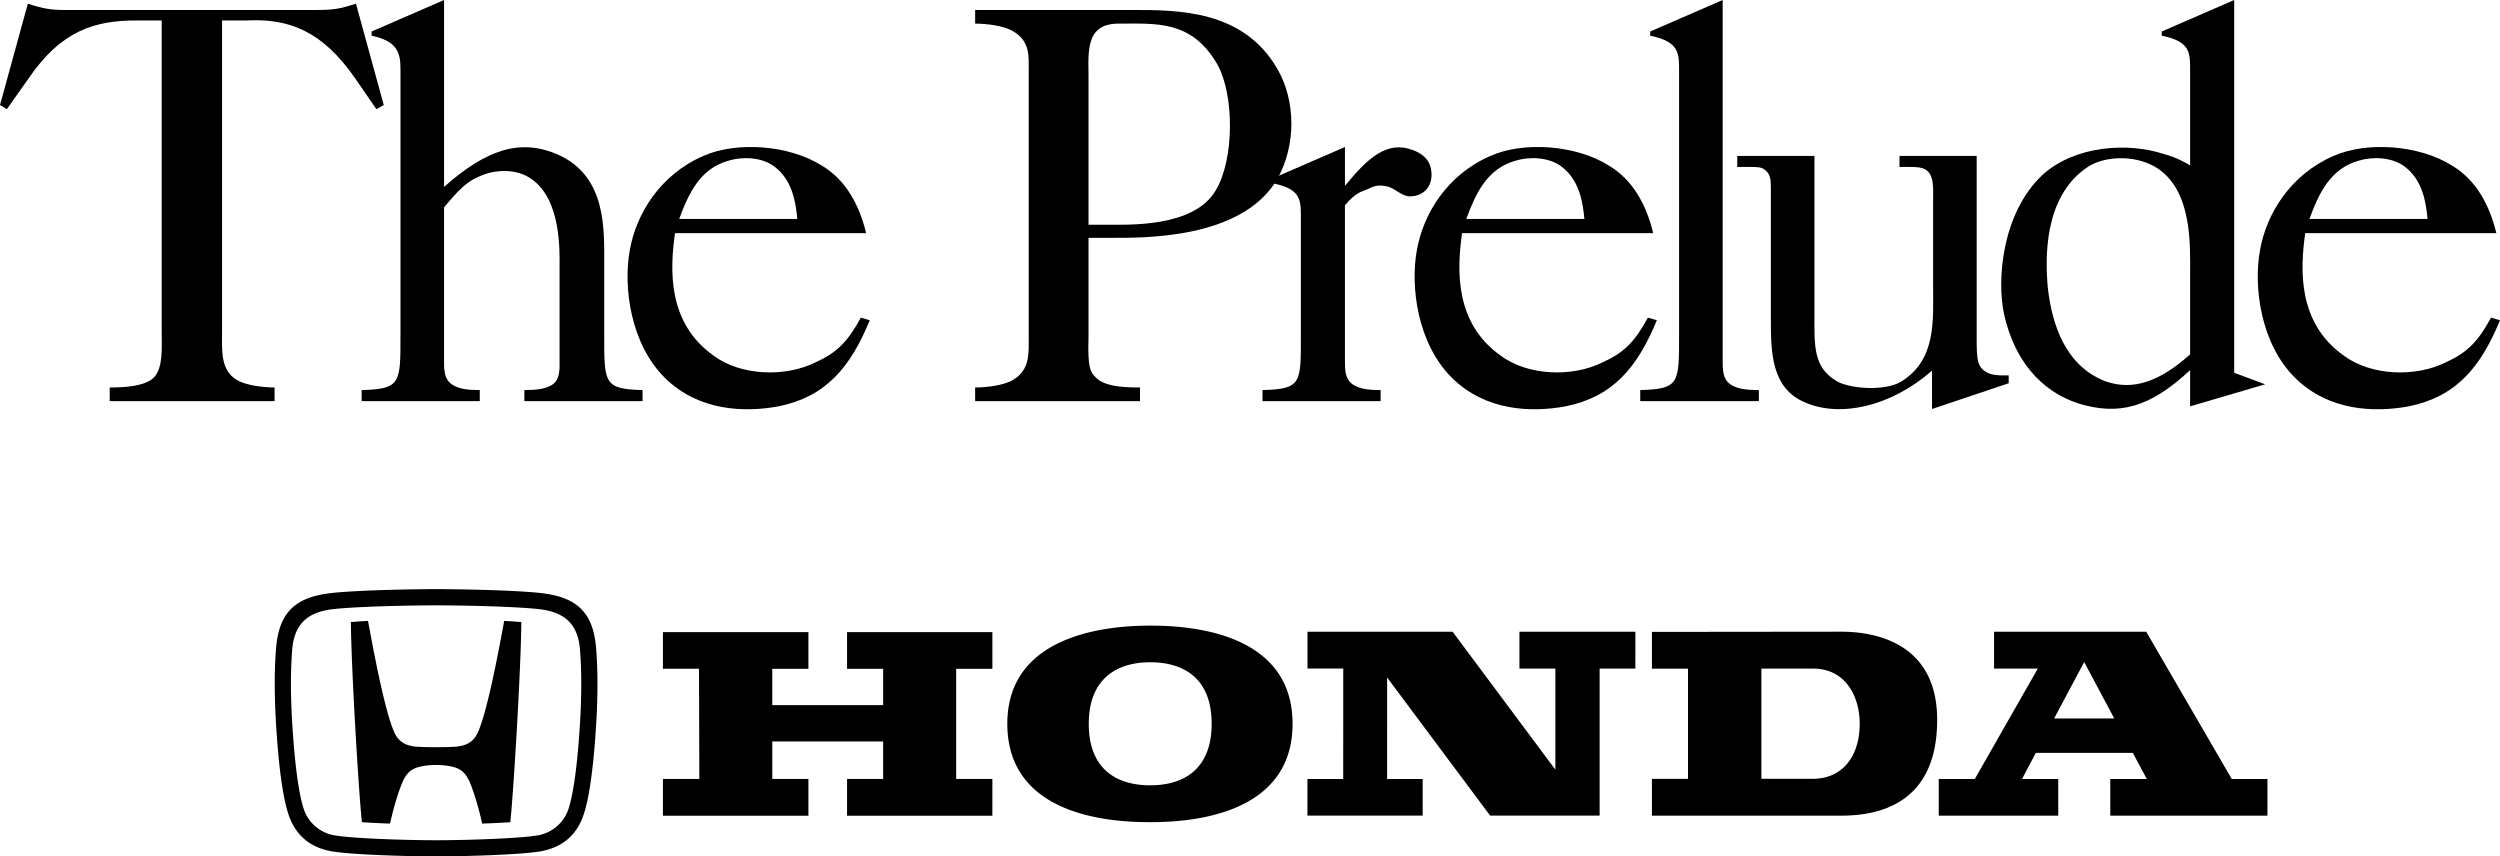 <svg xmlns="http://www.w3.org/2000/svg" width="247.629" height="84.828"><defs><clipPath id="a"><path d="M223 14h24.629v27H223Zm0 0"/></clipPath><clipPath id="b"><path d="M27 58h33v26.828H27Zm0 0"/></clipPath></defs><path d="M6.45.988h24.855c1.715 0 2.34-.101 3.953-.625l2.754 10.04-.727.413-2.078-3.015c-3.328-4.836-6.71-5.98-10.766-5.774h-2.445v30.63c0 1.925-.207 3.952 1.406 4.94.883.575 2.649.782 3.793.782v1.351H10.867v-1.35c1.145 0 3.54-.05 4.422-1.04.883-.987.727-2.964.727-4.472V2.027H13.52c-4.055 0-7.434.938-10.711 5.774L.676 10.816 0 10.402 2.758.363c1.558.524 2.39.625 3.691.625"/><path d="M39.668 6.762c0-1.563-.363-2.703-2.86-3.227v-.414L43.985 0v18.512c4.215-3.742 7.594-4.836 11.34-3.172 4.781 2.187 4.524 7.387 4.524 10.922v6.863c0 4.836-.055 5.41 3.797 5.512v1.093H51.94v-1.093c1.145 0 2.028-.102 2.653-.465.937-.524.832-1.664.832-2.55v-9.153c0-1.508.207-6.758-2.86-8.79-1.351-.933-3.484-.984-5.199-.152-1.094.465-1.875 1.196-3.383 3.016v15.078c0 .887-.05 2.027.938 2.55.625.364 1.457.466 2.601.466v1.093H35.82v-1.093c3.903-.102 3.848-.676 3.848-5.512V6.762"/><path d="M85.79 23.09H66.86c-.52 3.691-.727 8.89 3.796 12.117 2.703 2.027 7.125 2.184 10.14.676 2.079-.938 3.173-2.028 4.474-4.422l.882.262c-1.925 4.68-4.367 7.59-9.047 8.527-3.382.625-7.906.469-11.234-2.809-3.43-3.379-4.16-9.046-3.484-12.687.625-3.535 2.965-7.438 7.281-9.309 3.277-1.457 8.477-1.093 11.7.938 2.394 1.402 3.745 3.898 4.421 6.707zm-9.103-6.606c-1.246-.933-3.171-.988-4.523-.57-2.809.781-3.953 3.223-4.887 5.773h11.7c-.157-1.613-.47-3.851-2.29-5.203M112.137.988c4.578 0 10.972 0 14.351 5.774 1.875 3.172 1.926 7.644 0 11.023-3.535 5.98-13.414 5.774-16.586 5.774h-2.082v9.828c-.101 3.12.207 3.484.676 3.953.887 1.039 3.277 1.039 4.422 1.039v1.351H96.59v-1.35c1.144 0 2.91-.207 3.797-.781 1.664-.989 1.508-2.703 1.508-4.16V6.968c0-1.35.156-2.859-1.508-3.847-.887-.57-2.653-.781-3.797-.781V.988ZM107.82 8.32v13.938h1.614c2.289 0 8.789.312 10.972-3.38 1.871-3.07 1.871-9.519.156-12.534-2.546-4.367-6.035-4.004-9.777-4.004-3.535 0-2.914 3.226-2.965 5.98"/><path d="M133.219 35.621c0 .887-.055 2.027.933 2.55.625.364 1.457.466 2.602.466v1.093h-11.7v-1.093c3.9-.102 3.798-.676 3.798-5.512v-11.96c0-1.665-.313-2.497-2.813-3.017v-.468l7.18-3.117v3.847c2.289-2.808 4.21-4.523 6.758-3.535 1.507.57 1.82 1.559 1.82 2.441 0 1.145-.727 2.082-2.078 2.133-.73.051-1.352-.625-2.133-.937-.832-.207-1.3-.207-2.078.21-.574.258-1.145.258-2.29 1.61v15.29M163.75 23.09h-18.93c-.52 3.691-.726 8.89 3.797 12.117 2.703 2.027 7.125 2.184 10.14.676 2.083-.938 3.173-2.028 4.473-4.422l.883.262c-1.922 4.68-4.367 7.59-9.047 8.527-3.379.625-7.906.469-11.23-2.809-3.434-3.379-4.164-9.046-3.488-12.687.625-3.535 2.964-7.438 7.28-9.309 3.278-1.457 8.477-1.093 11.7.938 2.395 1.402 3.746 3.898 4.422 6.707zm-9.102-6.606c-1.246-.933-3.171-.988-4.523-.57-2.809.781-3.95 3.223-4.887 5.773h11.7c-.157-1.613-.47-3.851-2.29-5.203"/><path d="M163.457 3.535v-.414L170.633 0v35.621c0 .887-.055 2.027.933 2.55.625.364 1.508.466 2.653.466v1.093h-11.75v-1.093c3.898-.102 3.847-.676 3.847-5.512V6.605c0-1.664-.363-2.546-2.859-3.07"/><path d="M172.078 15.445h7.645v15.602c0 3.223-.157 5.355 2.289 6.758 1.402.73 4.734.937 6.293 0 3.535-2.184 3.172-6.082 3.172-9.723v-8.164c0-1.195.156-2.652-.832-3.172-.52-.262-1.403-.207-2.497-.207v-1.094h7.645V31.98c0 3.278-.105 4.215.883 4.836.625.418 1.562.368 2.289.368v.777l-7.594 2.55v-3.796c-4.105 3.586-9.148 4.68-12.637 3.12-3.273-1.405-3.328-4.94-3.328-8.218V18.723c0-.938 0-1.563-.777-2.028-.363-.21-1.3-.156-2.55-.156v-1.094m42.042-11.91v-.414L221.301 0v36.922l3.066 1.144-7.433 2.184v-3.586c-4.059 3.793-7.125 4.469-10.973 3.328-3.953-1.25-6.45-4.472-7.438-8.789-.78-3.484-.207-10.14 3.797-13.887 3.223-2.91 8.422-3.222 11.961-2.078.52.157 1.352.364 2.653 1.145V6.605c0-1.714-.313-2.546-2.813-3.07zm2.813 23.61c0-2.653.308-8.477-3.54-10.66-2.027-1.145-4.94-1.04-6.605.054-4.367 2.91-4.21 8.996-3.95 11.957.415 3.64 1.716 7.7 5.669 9.258 2.758.988 5.406.05 8.426-2.652v-7.957"/><g clip-path="url(#a)"><path d="M247.266 23.09h-18.93c-.52 3.691-.73 8.89 3.797 12.117 2.703 2.027 7.125 2.184 10.14.676 2.079-.938 3.172-2.028 4.47-4.422l.886.262c-1.926 4.68-4.367 7.59-9.05 8.527-3.38.625-7.903.469-11.231-2.809-3.434-3.379-4.16-9.046-3.485-12.687.625-3.535 2.965-7.438 7.282-9.309 3.277-1.457 8.476-1.093 11.699.938 2.39 1.402 3.746 3.898 4.422 6.707zm-9.102-6.606c-1.25-.933-3.172-.988-4.523-.57-2.809.781-3.953 3.223-4.887 5.773h11.7c-.157-1.613-.47-3.851-2.29-5.203"/></g><path d="m163.625 62.59 18.727-.02c4.367-.004 9.527 1.766 9.527 8.72 0 7.542-4.711 9.503-9.527 9.503h-18.727v-3.648h3.574V66.23h-3.574Zm10.844 14.55h5.094c3 0 4.644-2.308 4.644-5.456 0-2.73-1.434-5.457-4.594-5.457h-5.144V77.14M113.93 61.969c3.425 0 14.101.437 14.101 9.722 0 9.286-10.629 9.746-14.101 9.746-3.477 0-14.153-.414-14.153-9.746 0-9.203 10.727-9.722 14.153-9.722zm-6.086 9.722c0 4.496 2.75 6.094 6.086 6.094 3.386 0 6.086-1.648 6.086-6.094 0-4.5-2.754-6.093-6.086-6.093-3.39 0-6.086 1.699-6.086 6.093m-42.18 5.461h3.606l-.032-10.91h-3.574v-3.629h14.41v3.63h-3.578v3.6h10.98v-3.6h-3.574v-3.63h14.395v3.63H94.71v10.91h3.586v3.644H83.902v-3.645h3.575v-3.71h-10.98v3.71h3.577v3.645h-14.41v-3.645m75.254 3.638h-11.414v-3.63h3.543l.004-10.937h-3.543v-3.649h14.375l10.18 13.664V66.223h-3.56v-3.649h11.485l-.004 3.649h-3.539v14.566h-10.844l-10.207-13.687V77.16h3.524v3.63m83.676-3.63v3.63h-15.567v-3.63h3.621l-1.394-2.586h-9.602l-1.37 2.586h3.59v3.63h-11.837v-3.63h3.574l6.239-10.937h-4.332v-3.649h15.07l8.473 14.586zm-15.172-5.996-2.98-5.586-2.977 5.586zM43.195 75.773c-.343 0-.687.02-.96.055-1.297.176-1.782.512-2.239 1.371-.293.555-.887 2.239-1.363 4.38a93.25 93.25 0 0 1-2.785-.138c-.328-3.007-1.07-15.53-1.09-19.828.523-.035 1.082-.082 1.695-.11.371 1.99 1.613 8.907 2.625 11.083.45.973 1.23 1.3 2.192 1.375.48.035 1.203.05 1.925.05.727 0 1.45-.015 1.93-.05.957-.074 1.742-.402 2.191-1.375 1.012-2.176 2.254-9.094 2.625-11.082.61.027 1.172.074 1.696.11-.02 4.296-.766 16.82-1.09 19.827-.828.055-1.79.102-2.785.137-.477-2.14-1.07-3.824-1.364-4.379-.457-.86-.941-1.195-2.238-1.37a7.95 7.95 0 0 0-.965-.056"/><g clip-path="url(#b)"><path d="M43.195 84.828c-2.582 0-8.488-.156-10.433-.52-2.067-.39-3.461-1.574-4.145-3.523-.586-1.66-1.015-4.746-1.281-9.172-.164-2.777-.164-5.265.008-7.398.293-3.625 1.968-5.074 5.476-5.473 2.344-.265 7.578-.387 10.375-.387 2.801 0 8.035.122 10.38.387 3.503.399 5.183 1.848 5.472 5.473.172 2.133.176 4.62.012 7.398-.266 4.426-.696 7.512-1.282 9.172-.683 1.95-2.078 3.133-4.144 3.524-1.946.363-7.852.52-10.438.52zm10.14-2.098a3.898 3.898 0 0 0 2.93-2.476c.368-1.047.872-3.41 1.192-8.738.16-2.7.156-5.114-.008-7.172-.199-2.465-1.441-3.711-4.054-4.008-2.282-.258-7.434-.375-10.2-.375-2.761 0-7.914.117-10.195.375-2.613.297-3.855 1.543-4.055 4.008-.168 2.058-.168 4.472-.007 7.172.32 5.328.824 7.691 1.19 8.738a3.891 3.891 0 0 0 2.93 2.476c1.633.31 7.008.497 10.137.497 3.133 0 8.508-.188 10.141-.497"/></g></svg>
